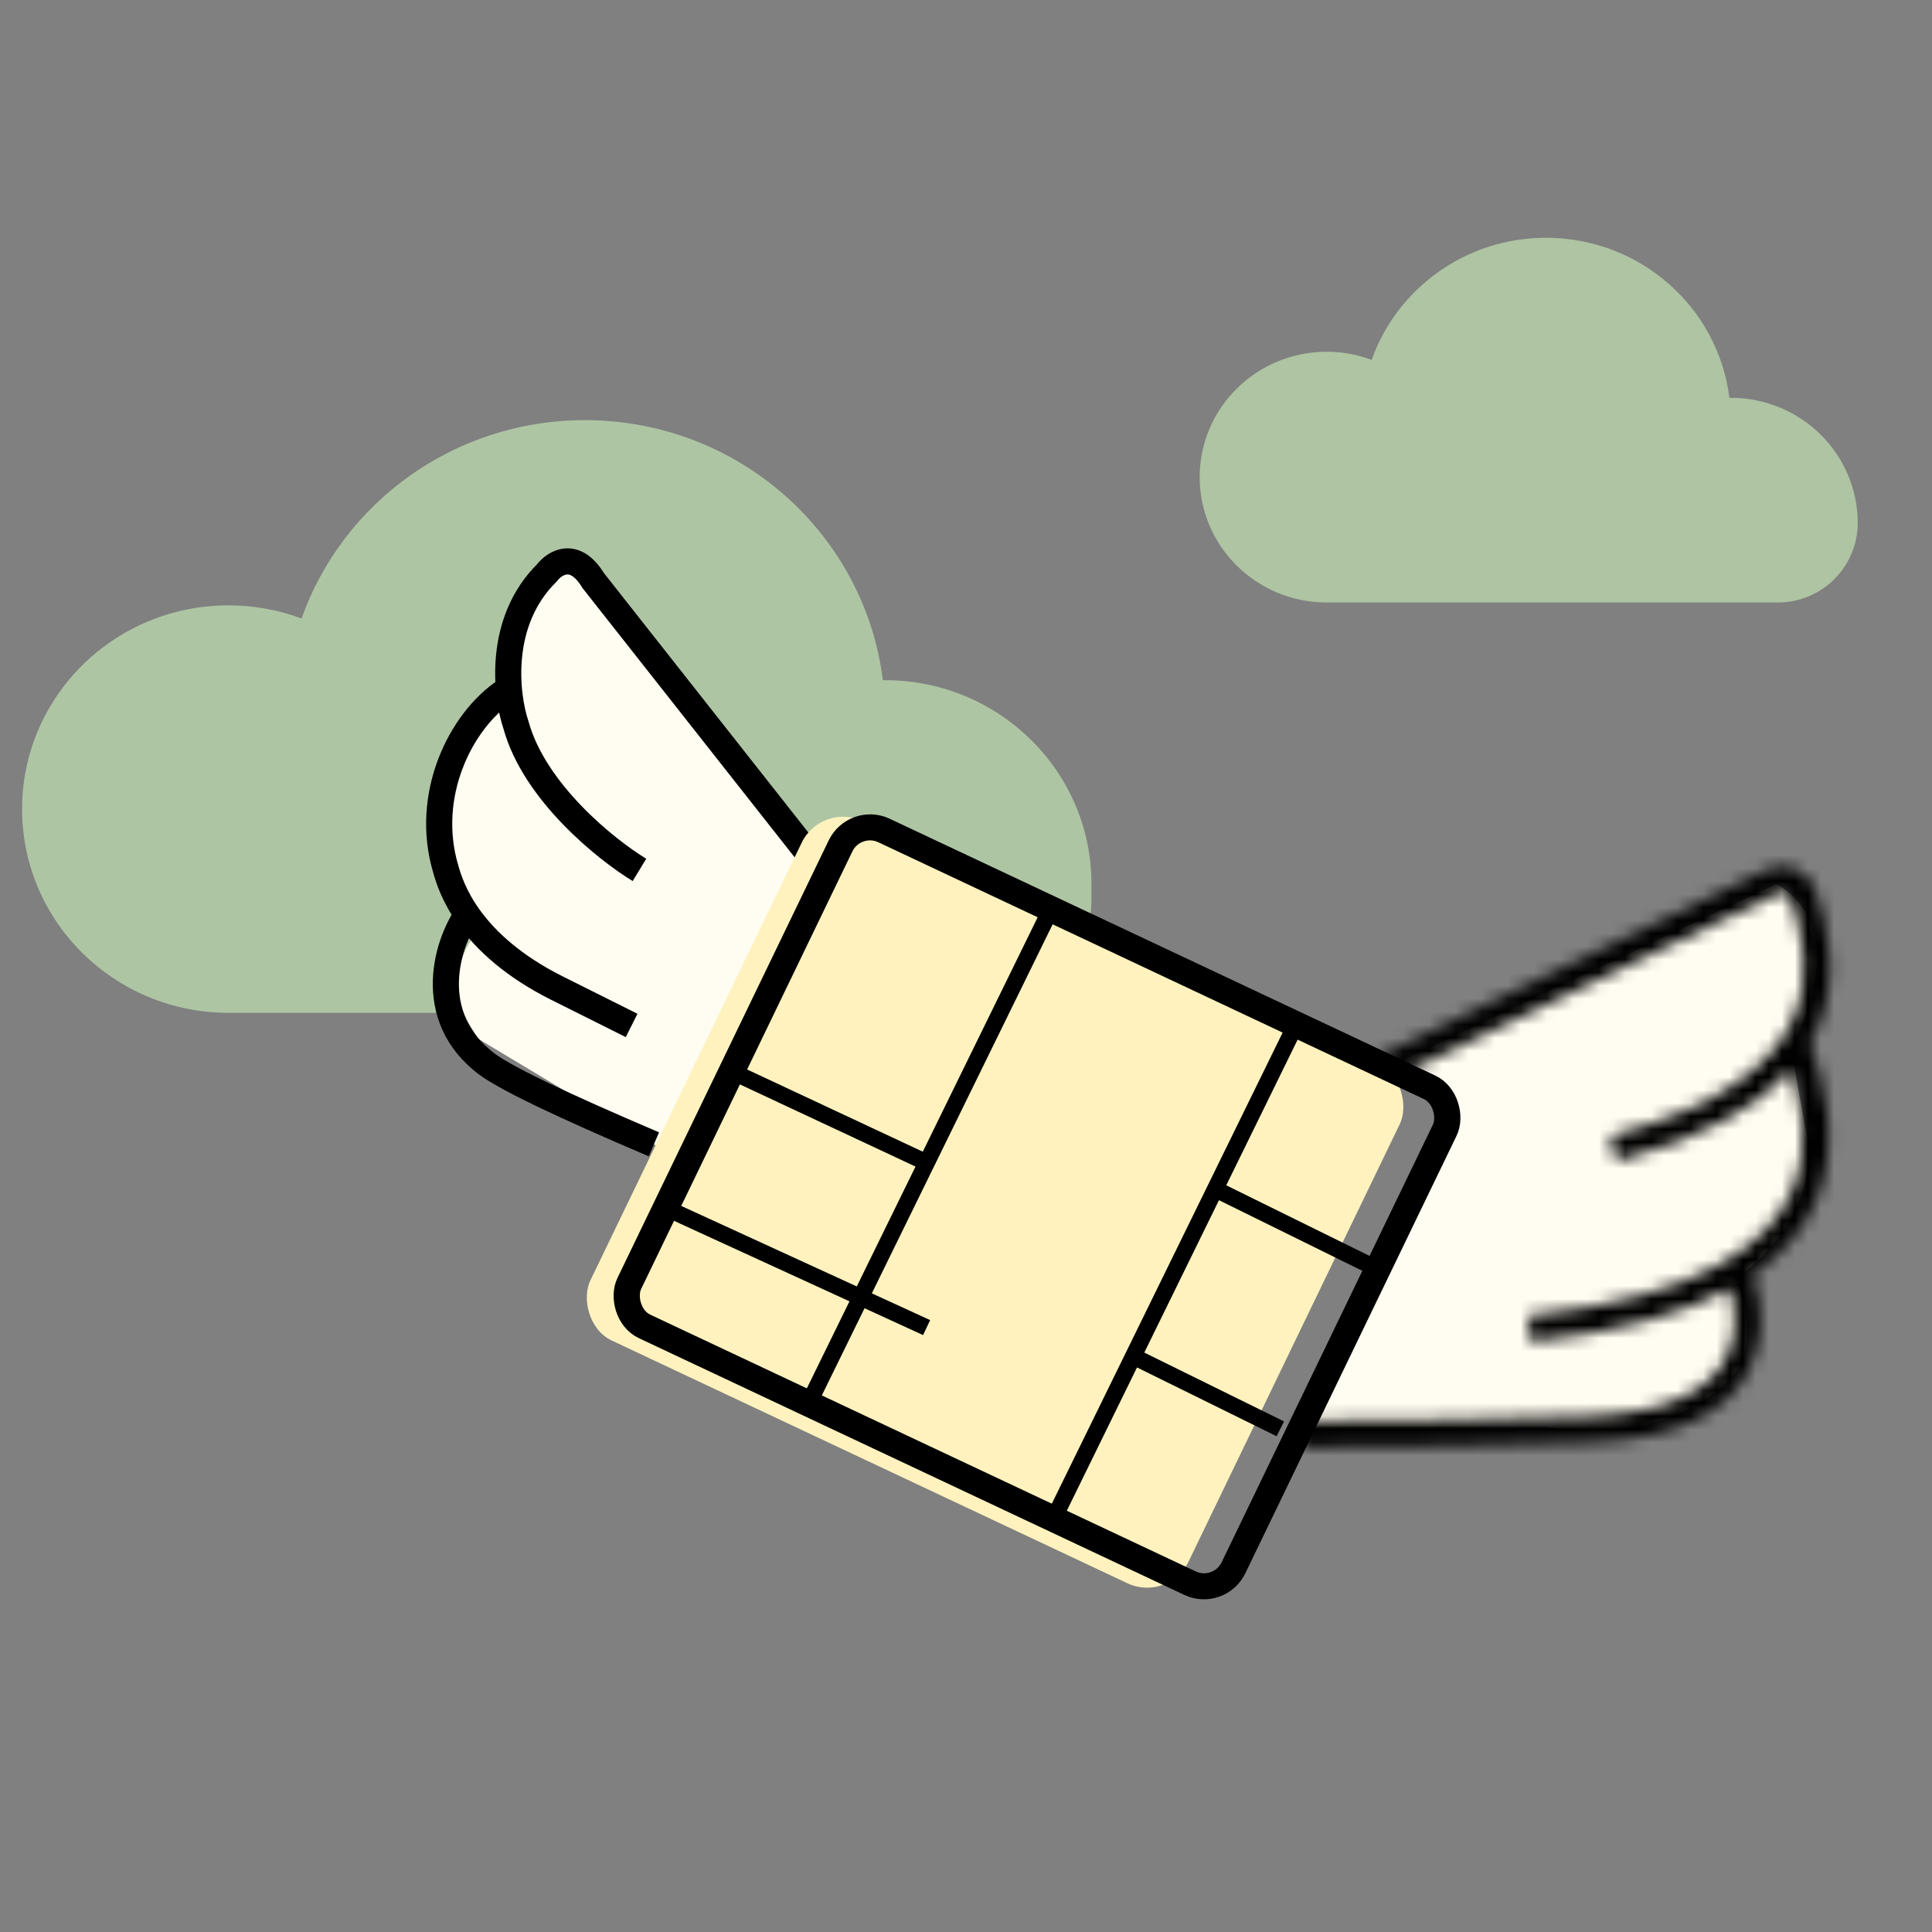 <svg width="148" height="148" viewBox="0 0 148 148" fill="none" xmlns="http://www.w3.org/2000/svg">
<rect x="0" y="0" width="148" height="148" fill="#808080" stroke="none"/>
<path d="M136.046 67.739L105.877 81.969L107.015 82.538L109.292 84.246C112.025 86.068 107.774 93.164 107.015 94.492L100.754 109.292H118.4C127.052 110.658 131.872 106.826 133.2 104.738C134.566 102.006 133.39 98.667 132.631 97.338H133.769C138.779 93.24 138.892 88.421 138.323 86.523L137.185 80.261C141.283 72.52 138.133 68.687 136.046 67.739Z" fill="#FFFCF1"/>
<path opacity="0.8" fill-rule="evenodd" clip-rule="evenodd" d="M17.501 77.586C8.77 77.586 1.692 70.599 1.692 61.979C1.692 53.36 8.77 46.373 17.501 46.373C19.472 46.373 21.359 46.729 23.099 47.38C26.238 38.531 34.772 32.185 44.807 32.185C56.553 32.185 66.243 40.88 67.631 52.107C67.688 52.106 67.744 52.106 67.801 52.106C76.532 52.106 83.61 59.093 83.61 67.713C83.61 67.713 83.61 67.713 83.61 67.713V68.945C83.61 73.717 79.741 77.586 74.969 77.586L44.807 77.586L17.501 77.586V77.586Z" fill="#B9D5AD"/>
<path opacity="0.8" fill-rule="evenodd" clip-rule="evenodd" d="M101.63 46.154C96.257 46.154 91.901 41.855 91.901 36.55C91.901 31.246 96.257 26.946 101.63 26.946C102.843 26.946 104.004 27.166 105.075 27.566C107.007 22.121 112.258 18.215 118.433 18.215C125.662 18.215 131.625 23.566 132.479 30.475C132.514 30.475 132.549 30.474 132.584 30.474C137.957 30.474 142.312 34.774 142.312 40.078C142.312 40.079 142.312 40.08 142.312 40.08C142.292 43.438 139.563 46.154 136.2 46.154H101.63V46.154Z" fill="#B9D4AA"/>
<mask id="path-4-inside-1_4610_46753" fill="white">
<path fill-rule="evenodd" clip-rule="evenodd" d="M139.064 68.166C138.531 66.611 136.748 65.949 135.31 66.641L104.31 81.549L105.179 83.343L136.18 68.435C136.586 68.24 137.039 68.445 137.165 68.814C138.032 71.344 138.81 74.718 137.376 77.994C135.957 81.233 132.228 84.687 123.334 87.033L123.843 88.96C130.59 87.18 134.764 84.702 137.206 81.915C137.956 84.366 138.708 87.863 137.279 91.198C135.576 95.173 130.535 99.359 117.041 100.804L117.25 102.787C124.102 102.053 129.027 100.603 132.508 98.716C133.001 100.381 133.084 102.376 132.187 104.085C131.076 106.2 128.253 108.259 121.704 108.495L121.697 108.495L121.689 108.495C117.312 108.716 104.924 108.865 99.618 108.865L99.612 110.859C104.916 110.859 117.338 110.711 121.778 110.487C128.673 110.237 132.377 108.027 133.964 105.003C135.272 102.512 134.994 99.733 134.269 97.644C136.718 95.964 138.247 94.023 139.124 91.975C141.137 87.276 139.506 82.415 138.718 80.069L138.718 80.069L138.658 79.89C138.867 79.525 139.052 79.156 139.215 78.785C140.964 74.789 139.964 70.795 139.064 68.166Z"/>
</mask>
<path d="M135.31 66.641L134.433 64.84L134.433 64.84L135.31 66.641ZM139.064 68.166L140.959 67.529L140.959 67.529L139.064 68.166ZM104.31 81.549L102.508 82.41L101.637 80.612L103.433 79.749L104.31 81.549ZM105.179 83.343L106.056 85.144L104.252 86.011L103.377 84.205L105.179 83.343ZM136.18 68.435L135.303 66.635L135.303 66.635L136.18 68.435ZM137.165 68.814L139.06 68.177L139.06 68.177L137.165 68.814ZM137.376 77.994L139.212 78.801L139.212 78.801L137.376 77.994ZM123.334 87.033L121.398 87.533L120.89 85.609L122.813 85.102L123.334 87.033ZM123.843 88.96L124.364 90.891L122.421 91.404L121.907 89.46L123.843 88.96ZM137.206 81.915L135.695 80.596L138.064 77.89L139.12 81.34L137.206 81.915ZM137.279 91.198L139.121 91.991L137.279 91.198ZM117.041 100.804L115.049 101.003L114.841 99.03L116.817 98.818L117.041 100.804ZM117.25 102.787L117.474 104.773L115.469 104.988L115.258 102.986L117.25 102.787ZM132.508 98.716L131.545 96.96L133.723 95.779L134.428 98.159L132.508 98.716ZM132.187 104.085L133.961 105.019L132.187 104.085ZM121.704 108.495L121.786 110.491L121.786 110.491L121.704 108.495ZM121.697 108.495L121.585 106.5L121.6 106.499L121.614 106.499L121.697 108.495ZM121.689 108.495L121.578 106.5L121.578 106.5L121.689 108.495ZM99.618 108.865L97.616 108.848L97.622 106.867L99.608 106.867L99.618 108.865ZM99.612 110.859L99.622 112.856L97.604 112.856L97.61 110.842L99.612 110.859ZM121.778 110.487L121.667 108.492L121.681 108.492L121.695 108.491L121.778 110.487ZM133.964 105.003L135.739 105.937L135.739 105.937L133.964 105.003ZM134.269 97.644L132.377 98.289L131.879 96.853L133.129 95.995L134.269 97.644ZM139.124 91.975L140.966 92.768L139.124 91.975ZM138.718 80.069L140.612 79.43L140.615 79.437L140.617 79.444L138.718 80.069ZM138.718 80.069L136.824 80.709L136.822 80.701L136.82 80.694L138.718 80.069ZM138.658 79.89L136.759 80.514L136.475 79.666L136.918 78.892L138.658 79.89ZM139.215 78.785L141.05 79.592L141.05 79.592L139.215 78.785ZM134.433 64.84C136.876 63.666 140.009 64.756 140.959 67.529L137.17 68.803C137.054 68.466 136.62 68.233 136.187 68.441L134.433 64.84ZM103.433 79.749L134.433 64.84L136.187 68.441L105.187 83.349L103.433 79.749ZM103.377 84.205L102.508 82.41L106.113 80.687L106.982 82.482L103.377 84.205ZM137.056 70.235L106.056 85.144L104.302 81.543L135.303 66.635L137.056 70.235ZM135.27 69.451C135.549 70.264 136.423 70.54 137.056 70.235L135.303 66.635C136.75 65.939 138.528 66.626 139.06 68.177L135.27 69.451ZM135.54 77.186C136.66 74.63 136.102 71.88 135.27 69.451L139.06 68.177C139.961 70.809 140.961 74.806 139.212 78.801L135.54 77.186ZM122.813 85.102C131.415 82.833 134.465 79.641 135.54 77.186L139.212 78.801C137.449 82.825 133.041 86.541 123.855 88.964L122.813 85.102ZM121.907 89.46L121.398 87.533L125.271 86.533L125.78 88.46L121.907 89.46ZM138.716 83.233C135.92 86.426 131.329 89.055 124.364 90.891L123.322 87.029C129.852 85.306 133.609 82.978 135.695 80.596L138.716 83.233ZM135.437 90.405C136.571 87.758 136.016 84.859 135.291 82.489L139.12 81.34C139.896 83.873 140.844 87.968 139.121 91.991L135.437 90.405ZM116.817 98.818C130.057 97.4 134.162 93.382 135.437 90.405L139.121 91.991C136.99 96.964 131.013 101.318 117.265 102.791L116.817 98.818ZM115.258 102.986L115.049 101.003L119.032 100.606L119.241 102.588L115.258 102.986ZM133.471 100.472C129.686 102.524 124.483 104.022 117.474 104.773L117.026 100.801C123.72 100.084 128.368 98.682 131.545 96.96L133.471 100.472ZM134.428 98.159C135.012 100.129 135.179 102.7 133.961 105.019L130.412 103.151C130.989 102.051 130.99 100.632 130.588 99.273L134.428 98.159ZM133.961 105.019C132.38 108.031 128.688 110.242 121.786 110.491L121.621 106.499C127.817 106.275 129.772 104.37 130.412 103.151L133.961 105.019ZM121.786 110.491L121.779 110.491L121.614 106.499L121.622 106.499L121.786 110.491ZM121.808 110.49L121.8 110.49L121.578 106.5L121.585 106.5L121.808 110.49ZM121.801 110.49C117.368 110.714 104.935 110.862 99.628 110.862L99.608 106.867C104.913 106.867 117.256 106.719 121.578 106.5L121.801 110.49ZM101.621 108.881L101.615 110.875L97.61 110.842L97.616 108.848L101.621 108.881ZM99.602 108.861C104.905 108.861 117.282 108.713 121.667 108.492L121.889 112.482C117.394 112.709 104.927 112.856 99.622 112.856L99.602 108.861ZM121.695 108.491C128.244 108.254 131.075 106.193 132.189 104.07L135.739 105.937C133.68 109.861 129.103 112.221 121.861 112.484L121.695 108.491ZM132.189 104.07C133.154 102.232 132.995 100.068 132.377 98.289L136.161 96.998C136.994 99.398 137.39 102.792 135.739 105.937L132.189 104.07ZM140.966 92.768C139.929 95.188 138.145 97.416 135.409 99.292L133.129 95.995C135.292 94.512 136.564 92.858 137.282 91.182L140.966 92.768ZM140.617 79.444C141.384 81.731 143.312 87.291 140.966 92.768L137.282 91.182C138.961 87.262 137.627 83.1 136.82 80.695L140.617 79.444ZM140.612 79.43L140.612 79.43L136.824 80.709L136.824 80.709L140.612 79.43ZM140.557 79.265L140.617 79.445L136.82 80.694L136.759 80.514L140.557 79.265ZM141.05 79.592C140.859 80.028 140.642 80.46 140.398 80.887L136.918 78.892C137.092 78.589 137.245 78.284 137.379 77.978L141.05 79.592ZM140.959 67.529C141.894 70.259 143.115 74.877 141.05 79.592L137.379 77.978C138.814 74.701 138.035 71.33 137.17 68.803L140.959 67.529Z" fill="black" mask="url(#path-4-inside-1_4610_46753)"/>
<path d="M45.753 44.519L62.261 65.58L50.307 87.78L36.635 79.577C38.102 81.985 36.934 80.443 36.076 79.242L36.635 79.577C36.48 79.322 36.294 79.022 36.076 78.673C33.799 75.029 35.886 71.842 37.215 70.703C32.661 65.239 34.179 60.457 35.507 58.749C35.962 54.651 38.733 53.626 40.061 53.626C38.695 50.439 40.63 46.226 41.769 44.519C43.59 42.242 45.184 43.57 45.753 44.519Z" fill="#FFFCF1"/>
<path d="M48.986 66.638C46.425 65.083 40.949 60.688 39.53 55.554C38.742 53.22 38.112 47.619 41.894 43.886C42.485 43.108 44.022 42.135 45.44 44.469L61.987 65.472" stroke="black" stroke-width="2"/>
<path d="M36.255 69.446C34.371 71.601 32.387 77.437 36.907 81.198C38.163 82.373 43.211 84.724 50.093 87.662" stroke="black" stroke-width="2"/>
<path d="M38.708 52.938C35.292 55.215 32.446 60.908 34.154 66.6C34.533 67.928 35.862 72.292 42.692 75.708L48.385 78.554" stroke="black" stroke-width="2"/>
<rect width="50.621" height="44.163" rx="3.479" transform="matrix(0.905 0.426 -0.435 0.901 62.927 61.418)" fill="#FFF2BE"/>
<line y1="-0.634" x2="42.033" y2="-0.634" transform="matrix(-0.44 0.898 -0.902 -0.431 98.91 77.768)" stroke="black" stroke-width="1.269"/>
<line y1="-0.634" x2="42.033" y2="-0.634" transform="matrix(-0.44 0.898 -0.902 -0.431 80.167 68.886)" stroke="black" stroke-width="1.269"/>
<line y1="-0.634" x2="21.496" y2="-0.634" transform="matrix(0.909 0.417 -0.426 0.905 51.173 93.31)" stroke="black" stroke-width="1.269"/>
<line y1="-0.634" x2="12.691" y2="-0.634" transform="matrix(0.897 0.442 -0.451 0.893 93.157 91.83)" stroke="black" stroke-width="1.269"/>
<line y1="-0.634" x2="15.725" y2="-0.634" transform="matrix(0.906 0.424 -0.433 0.902 56.421 82.948)" stroke="black" stroke-width="1.269"/>
<line y1="-0.634" x2="12.691" y2="-0.634" transform="matrix(0.897 0.442 -0.451 0.893 86.409 104.412)" stroke="black" stroke-width="1.269"/>
<rect x="0.47" y="1.326" width="51.139" height="42.163" rx="2.479" transform="matrix(0.905 0.426 -0.435 0.901 65.622 61.167)" stroke="black" stroke-width="2"/>
</svg>
